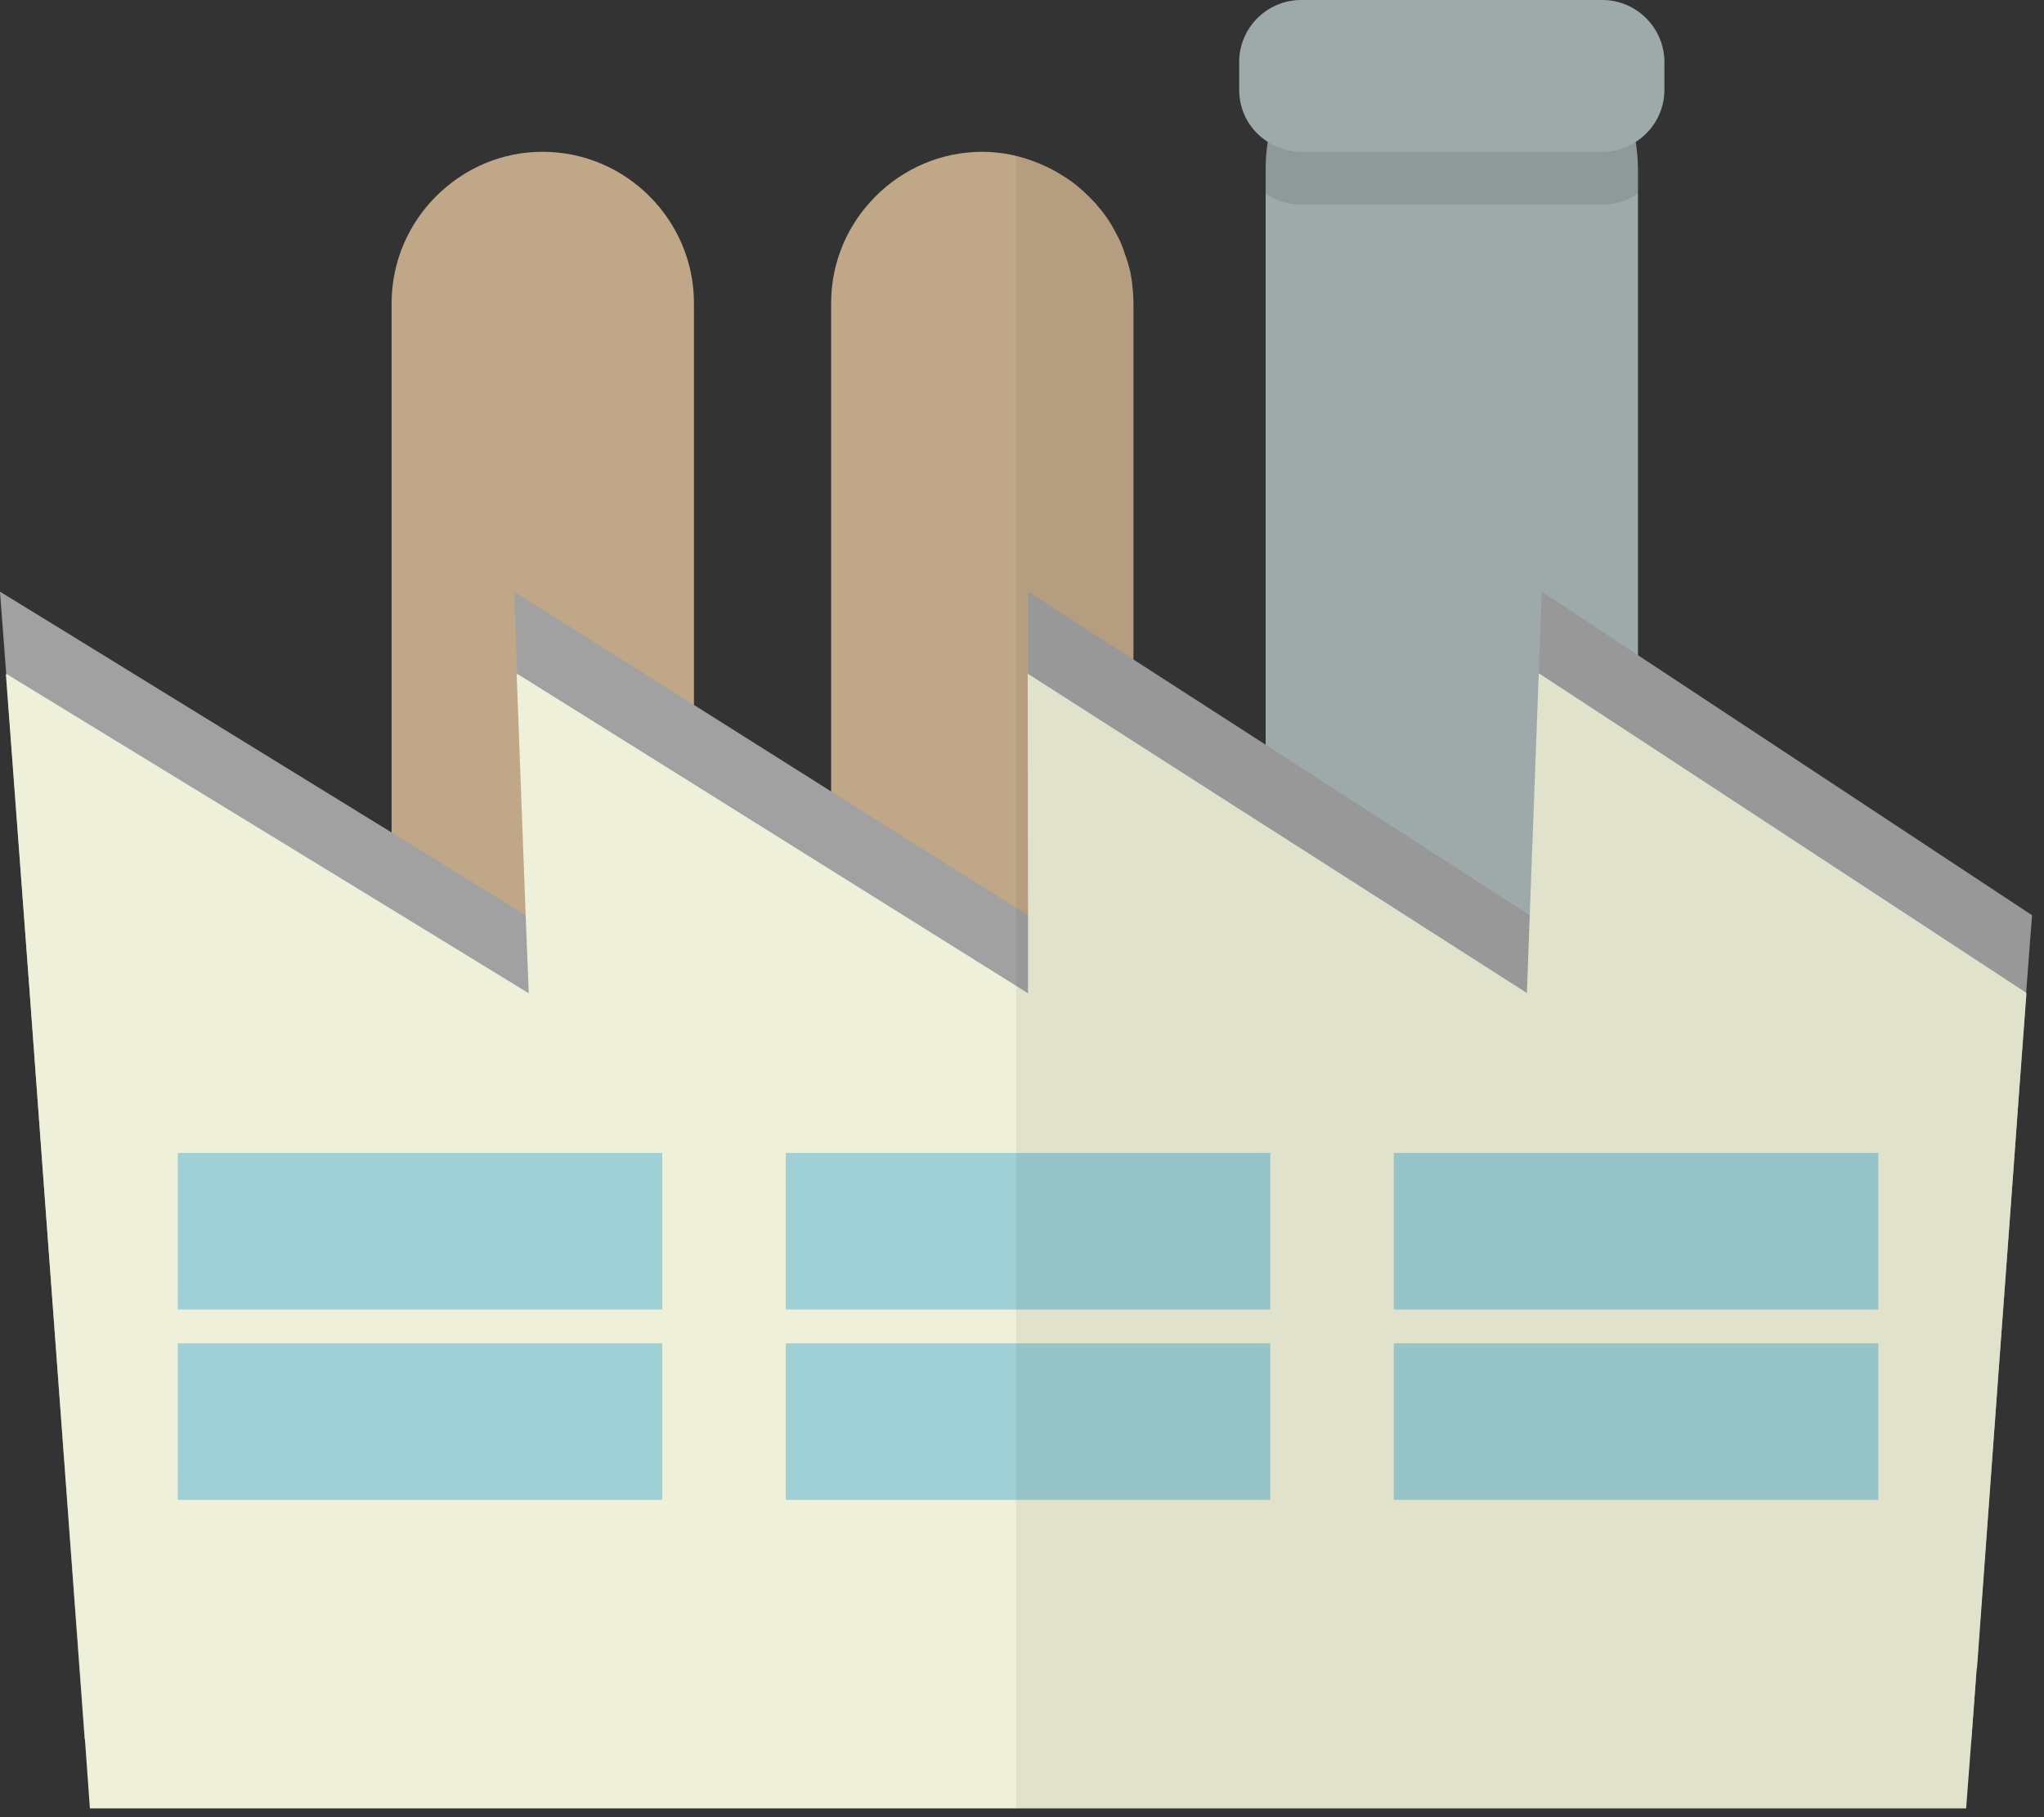 <svg width="99" height="88" viewBox="0 0 99 88" fill="none" xmlns="http://www.w3.org/2000/svg">
<rect x="0" y="0" width="99" height="88" fill="#333333" stroke="none"/>
<path d="M54.898 14.674V56.917C54.898 59.734 53.286 62.19 50.936 63.41C50.393 63.696 49.821 63.907 49.218 64.043C48.691 64.178 48.134 64.239 47.576 64.239C46.356 64.239 45.226 63.937 44.217 63.41C41.867 62.19 40.255 59.734 40.255 56.917V14.674C40.255 12.655 41.083 10.832 42.409 9.506C43.735 8.181 45.557 7.352 47.576 7.352C48.564 7.352 49.503 7.565 50.365 7.932C50.379 7.938 50.392 7.942 50.405 7.947C50.778 8.109 51.14 8.291 51.478 8.512C51.599 8.587 51.719 8.662 51.825 8.738C51.93 8.813 52.035 8.889 52.141 8.979C52.367 9.16 52.578 9.355 52.789 9.567C52.939 9.717 53.09 9.868 53.211 10.034C53.361 10.199 53.497 10.38 53.633 10.576C53.753 10.757 53.858 10.922 53.949 11.103C54.009 11.209 54.069 11.314 54.13 11.435C54.28 11.721 54.401 12.022 54.491 12.323C54.551 12.474 54.597 12.625 54.642 12.776C54.687 12.941 54.732 13.092 54.762 13.258C54.808 13.484 54.838 13.694 54.853 13.92C54.883 14.177 54.898 14.418 54.898 14.674Z" fill="#C0A787"/>
<path d="M33.611 14.674V56.917C33.611 58.589 33.038 60.126 32.074 61.361C31.441 62.205 30.613 62.913 29.648 63.41C28.639 63.937 27.509 64.239 26.289 64.239C25.069 64.239 23.939 63.937 22.929 63.41C20.579 62.189 18.967 59.734 18.967 56.916V14.674C18.967 14.659 18.967 14.659 18.967 14.644C18.982 12.64 19.795 10.832 21.121 9.506C22.447 8.181 24.255 7.352 26.274 7.352H26.289C30.311 7.352 33.611 10.651 33.611 14.674Z" fill="#C0A787"/>
<path d="M79.334 8.226V60.261C79.334 61.361 79.138 62.431 78.746 63.41C78.55 63.998 78.264 64.54 77.933 65.052C76.336 67.583 73.504 69.27 70.31 69.27C69.331 69.27 68.382 69.12 67.508 68.818C64.525 67.839 62.22 65.338 61.527 62.235C61.376 61.602 61.301 60.939 61.301 60.261V8.226C61.301 7.774 61.331 7.322 61.406 6.87C61.647 5.258 62.325 3.782 63.319 2.561C63.515 2.32 63.726 2.079 63.952 1.868C64.721 1.085 65.639 0.452 66.649 0H73.986C75.281 0.588 76.426 1.477 77.315 2.561C78.309 3.782 78.987 5.258 79.228 6.87C79.289 7.322 79.334 7.774 79.334 8.226Z" fill="#A8B5B4"/>
<path opacity="0.1" d="M79.334 8.226V9.371C79.304 9.401 79.273 9.416 79.228 9.446C78.761 9.733 78.204 9.913 77.616 9.913H63.018C62.43 9.913 61.873 9.733 61.406 9.446C61.361 9.416 61.331 9.401 61.3 9.371V8.226C61.3 7.774 61.331 7.322 61.406 6.87C61.647 5.258 62.325 3.782 63.319 2.562H77.315C78.309 3.782 78.987 5.258 79.228 6.87C79.288 7.322 79.334 7.774 79.334 8.226Z" fill="#040000"/>
<path d="M80.614 2.998V4.355C80.614 5.409 80.057 6.343 79.228 6.87C78.761 7.172 78.204 7.352 77.616 7.352H63.018C62.43 7.352 61.873 7.172 61.406 6.87C60.562 6.343 60.02 5.409 60.02 4.355V2.998C60.02 1.357 61.361 0 63.018 0H77.616C79.258 0 80.614 1.357 80.614 2.998Z" fill="#A8B5B4"/>
<path d="M98.421 44.322L98.135 48.074V48.104L97.759 53.346L97.442 57.7L96.809 66.287L95.74 80.78L95.484 84.23H4.098L2.139 57.595L1.461 48.375L0.346 33.279L0.301 32.677V32.632L0 28.654L3.073 30.538L18.967 40.315L25.46 44.322H25.475L25.054 32.662V32.632L24.903 28.654L33.611 34.138L40.254 38.326L49.218 43.961L49.791 44.322V28.654L54.898 31.939L61.301 36.066L74.091 44.322H74.106L74.528 32.602L74.679 28.654L79.334 31.728L98.421 44.322Z" fill="#A1A1A1"/>
<path d="M98.15 48.118L97.759 53.346L97.442 57.7L96.809 66.287L95.755 80.78H95.74L95.484 84.23L95.228 87.575H4.354L4.143 84.637L4.113 84.23L2.139 57.595L1.461 48.375L0.331 33.279L0.286 32.662L0.302 32.677V32.632L0.723 32.888L18.967 44.036L25.611 48.103L25.46 44.322L25.024 32.647L25.054 32.662V32.632L33.611 37.98L40.255 42.138L49.218 47.742L49.791 48.103V44.322L49.776 32.632H49.791L54.898 35.901L60.095 39.23L61.301 39.998L73.956 48.089L74.091 44.322L74.528 32.602L79.334 35.75L98.135 48.074V48.103L98.15 48.118Z" fill="#EFF0D9"/>
<path d="M32.077 55.831H8.61V63.416H32.077V55.831Z" fill="#9FD0D5"/>
<path d="M32.077 65.052H8.61V72.636H32.077V65.052Z" fill="#9FD0D5"/>
<path d="M61.526 55.831H38.059V63.416H61.526V55.831Z" fill="#9FD0D5"/>
<path d="M61.526 65.052H38.059V72.636H61.526V65.052Z" fill="#9FD0D5"/>
<path d="M90.975 55.831H67.507V63.416H90.975V55.831Z" fill="#9FD0D5"/>
<path d="M90.975 65.052H67.507V72.636H90.975V65.052Z" fill="#9FD0D5"/>
<path opacity="0.06" d="M98.422 44.323L98.15 48.119L97.759 53.347L97.442 57.701L95.755 80.781H95.74L95.484 84.231L95.228 87.575H49.218V7.563C50.032 7.744 50.785 8.076 51.478 8.513C51.599 8.588 51.719 8.663 51.825 8.738C51.93 8.814 52.036 8.889 52.141 8.98C52.367 9.16 52.578 9.356 52.789 9.567C52.94 9.718 53.09 9.868 53.211 10.034C53.361 10.215 53.512 10.396 53.633 10.576C53.753 10.757 53.858 10.923 53.949 11.104C54.009 11.209 54.07 11.315 54.13 11.435C54.281 11.722 54.401 12.023 54.491 12.324C54.552 12.475 54.597 12.626 54.642 12.776C54.687 12.942 54.732 13.093 54.763 13.258C54.808 13.484 54.838 13.695 54.853 13.921C54.883 14.177 54.898 14.418 54.898 14.674V31.939L61.301 36.067V8.226C61.301 7.774 61.331 7.322 61.406 6.87C60.563 6.343 60.02 5.409 60.02 4.354V2.998C60.02 1.357 61.361 0 63.018 0H77.616C79.258 0 80.614 1.357 80.614 2.998V4.355C80.614 5.409 80.057 6.343 79.228 6.87C79.289 7.322 79.334 7.774 79.334 8.226V31.713L98.422 44.323Z" fill="#040000"/>
</svg>
